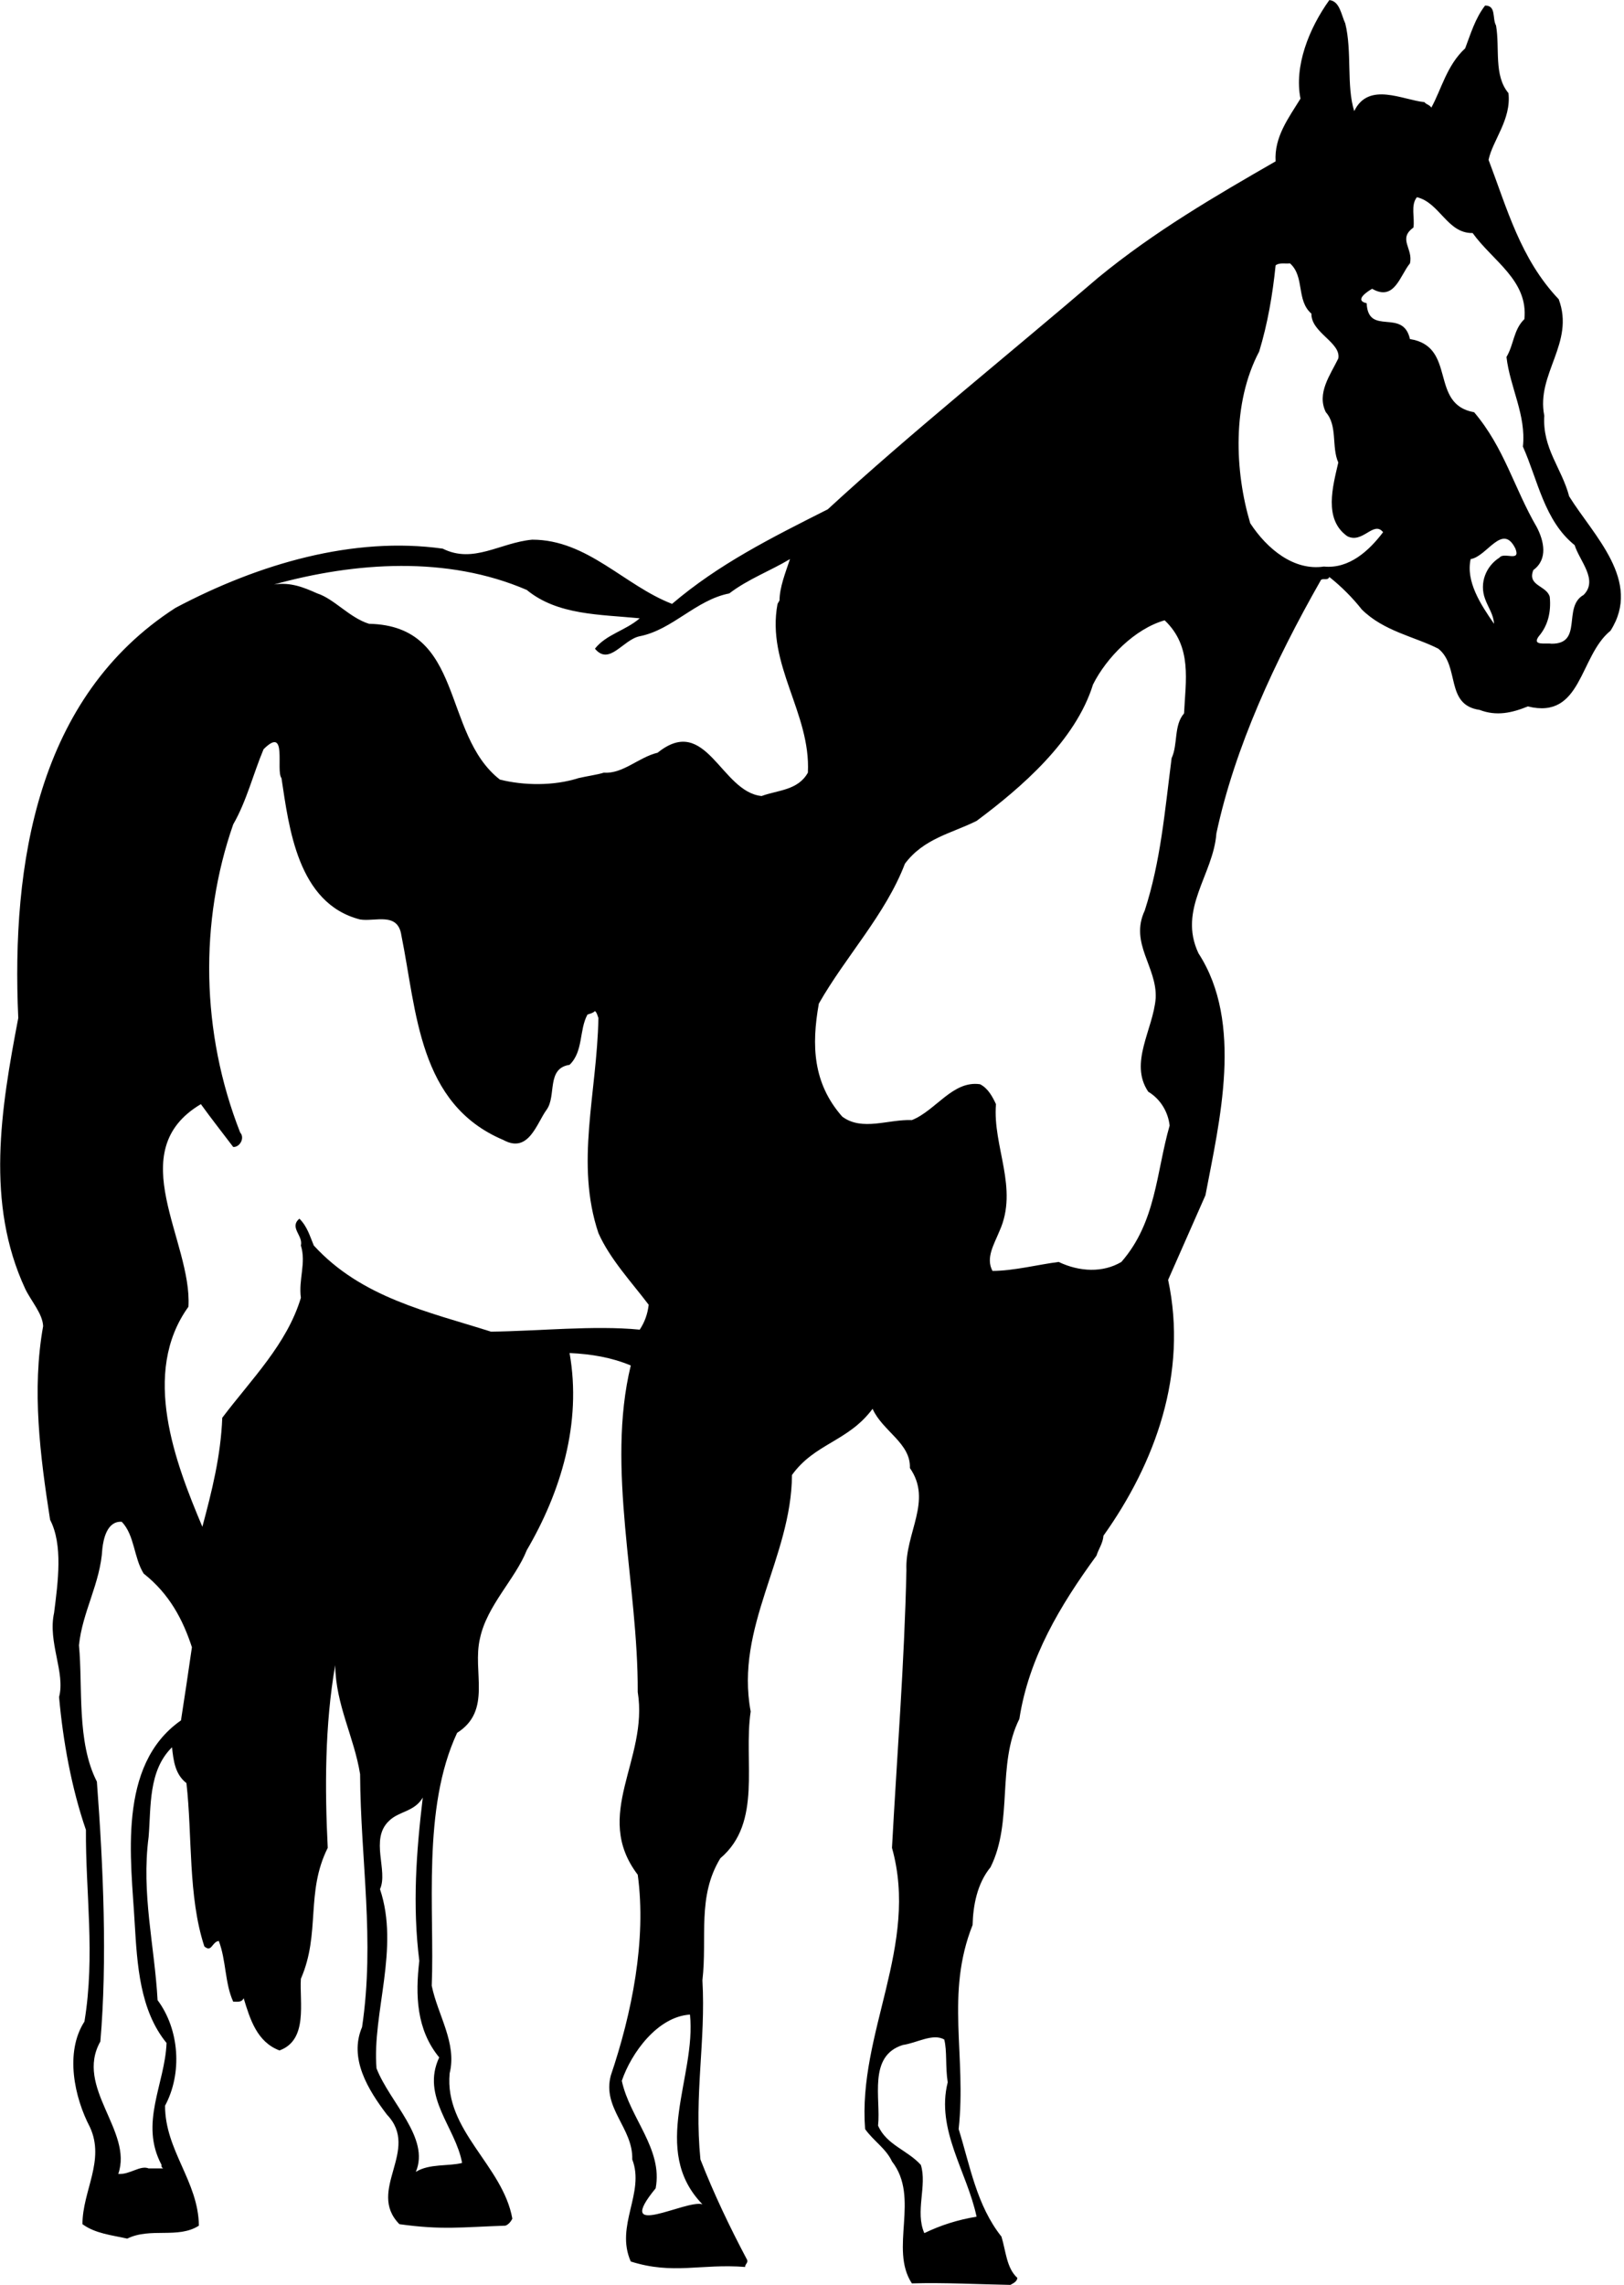 <?xml version="1.0" encoding="UTF-8"?>
<svg xmlns="http://www.w3.org/2000/svg" xmlns:xlink="http://www.w3.org/1999/xlink" width="470pt" height="661pt" viewBox="0 0 470 661" version="1.1">
<g id="surface1">
<path style=" stroke:none;fill-rule:nonzero;fill:rgb(0%,0%,0%);fill-opacity:1;" d="M 454.133 143.59 C 451.973 135.383 446.355 129.766 446.93 120.262 C 444.484 108.164 455.859 99.238 451.105 86.566 C 440.02 74.902 436.133 60.215 430.805 46.246 C 431.953 40.629 437.426 34.582 436.562 26.949 C 432.242 21.766 434.117 13.988 432.965 7.367 C 431.812 5.352 433.105 1.605 429.797 1.605 C 426.914 5.352 425.621 9.812 424.035 13.988 C 418.707 18.887 417.121 25.941 414.242 31.125 C 413.668 30.262 412.805 30.262 412.227 29.539 C 406.035 28.965 396.102 23.492 391.926 32.133 C 389.621 24.934 391.348 14.855 389.332 6.789 C 388.18 4.34 387.746 0.309 384.723 0.023 C 378.82 8.23 374.5 19.172 376.371 28.535 C 372.914 34.148 368.738 39.621 369.172 46.676 C 351.891 56.613 334.035 66.98 317.766 80.371 C 292.422 102.117 263.477 125.301 239.57 147.332 C 223.012 155.684 208.035 163.172 194.5 174.691 C 180.676 169.363 170.02 156.117 154.035 156.117 C 144.676 156.98 137.047 163.172 128.117 158.711 C 102.34 155.109 74.98 163.027 50.789 175.844 C 10.758 201.621 3.27 249.859 5.285 294.5 C 0.246 320.852 -4.219 348.066 7.301 372.836 C 9.031 376.438 12.344 380.035 12.484 383.637 C 9.172 402.066 11.621 421.219 14.5 439.652 C 18.246 446.852 16.805 457.508 15.652 466.578 C 13.781 475.074 18.965 483.859 17.094 490.914 C 18.246 503.73 20.695 517.266 24.871 529.363 C 24.727 547.219 27.605 565.652 24.438 584.801 C 18.676 593.73 21.559 606.836 26.023 615.332 C 30.484 624.977 23.863 633.762 23.863 643.41 C 27.605 646.148 32.355 646.578 36.82 647.586 C 43.59 644.273 51.508 647.73 57.559 643.844 C 57.414 631.027 47.766 622.098 47.766 609.141 C 52.805 599.777 51.941 587.105 45.605 578.609 C 44.742 562.914 40.852 547.797 43.012 531.379 C 43.734 522.738 42.871 512.227 49.781 505.461 C 50.215 509.348 50.645 513.234 53.957 515.828 C 55.684 530.945 54.391 548.66 59.141 563.059 C 61.301 564.93 61.301 561.762 63.316 561.477 C 65.477 567.09 65.047 573.715 67.492 579.043 C 68.645 579.043 69.941 579.332 70.516 578.035 C 72.391 584.227 74.406 590.707 80.887 593.156 C 89.238 590.129 86.645 579.188 87.078 572.418 C 92.836 559.172 88.371 547.508 94.852 534.547 C 93.988 517.555 93.988 498.98 97.012 481.699 C 97.156 493.219 102.484 502.434 104.215 513.234 C 104.355 538.289 108.531 561.043 104.789 586.387 C 100.902 595.457 106.516 604.531 111.988 611.73 C 121.781 621.953 105.941 633.617 115.59 643.41 C 127.828 645.137 133.59 644.273 146.262 643.844 C 147.125 643.555 147.844 642.691 148.277 641.828 C 145.539 626.418 128.551 616.34 130.133 599.777 C 132.293 590.996 126.676 582.93 124.949 574.434 C 125.812 552.691 122.07 523.172 132.293 501.281 C 142.516 494.805 136.613 483.57 138.918 473.922 C 140.934 464.418 149.141 456.785 152.453 448.438 C 162.246 431.73 168.438 411.715 164.836 391.41 C 171.172 391.699 177.078 392.707 182.551 395.012 C 175.348 424.676 184.711 458.371 184.566 489.477 C 187.734 509.059 171.316 524.898 184.566 542.324 C 187.156 561.188 182.836 582.5 176.789 600.355 C 174.195 609.859 183.27 615.617 182.98 624.691 C 186.727 634.34 177.941 643.844 182.551 654.211 C 194.789 658.098 202.852 654.785 215.668 655.793 C 215.523 655.074 216.531 654.641 216.246 653.777 C 211.203 644.273 206.598 634.625 202.711 624.691 C 200.836 605.828 204.293 590.418 203.285 572.852 C 204.727 560.469 201.699 548.66 208.469 537.57 C 220.711 527.203 215.094 509.637 217.254 495.09 C 212.645 470.609 229.062 450.594 229.203 426.691 C 235.828 417.477 245.477 417.043 252.531 407.539 C 255.414 414.02 263.621 417.477 263.332 424.676 C 269.957 434.18 261.891 443.395 262.324 454.195 C 261.746 481.266 259.59 507.762 258.148 534.547 C 266.066 562.77 248.215 588.113 250.371 615.906 C 252.82 619.363 256.422 621.523 258.148 625.266 C 266.355 635.777 257.285 650.465 263.906 660.547 C 272.98 660.258 284.066 660.836 292.422 660.977 C 293.141 660.547 294.293 660.113 294.438 658.961 C 291.27 656.082 291.125 651.188 289.828 647.012 C 282.629 637.938 280.758 626.562 277.445 615.906 C 279.746 594.594 273.555 576.738 281.477 556.867 C 281.621 551.25 282.773 544.914 286.66 540.164 C 293.285 526.914 288.387 510.5 295.012 497.25 C 297.746 479.539 306.82 464.418 317.332 450.02 C 317.906 448.148 319.203 446.422 319.348 444.258 C 334.324 423.234 343.828 397.316 338.066 370.242 C 341.668 362.035 345.27 353.973 348.867 345.766 C 352.898 324.453 359.957 295.941 346.852 275.781 C 340.805 262.965 351.172 253.027 352.035 241.078 C 357.363 216.164 369.027 191.109 382.133 168.07 C 382.562 166.918 384.148 168.215 384.723 166.918 C 388.035 169.508 391.492 172.965 394.086 176.277 C 400.422 182.613 409.492 184.195 416.258 187.652 C 422.598 192.691 418.133 203.926 428.211 205.363 C 433.105 207.238 437.57 206.23 442.18 204.355 C 457.875 208.246 457.012 189.812 466.086 182.469 C 475.301 168.07 461.188 154.965 454.133 143.59 Z M 52.375 497.684 C 33.797 510.645 37.973 538.148 38.98 556.289 C 39.703 568.242 40.422 581.492 48.199 590.996 C 47.766 602.801 40.277 614.18 46.758 626.273 C 46.613 626.852 46.902 626.996 47.191 627.281 C 45.75 627.281 43.879 627.281 43.012 627.281 C 40.566 626.273 37.543 629.156 34.23 628.867 C 38.551 616.48 21.559 603.809 29.047 590.562 C 31.062 567.09 29.91 540.309 28.039 515.395 C 22.133 503.875 24.004 488.035 22.852 475.938 C 23.863 466.148 29.047 458.082 29.621 448.004 C 29.91 445.41 30.918 439.938 35.238 440.227 C 38.98 444.113 38.695 450.594 41.574 455.203 C 49.062 461.105 52.949 468.594 55.543 476.516 C 54.535 483.57 53.383 491.203 52.375 497.684 Z M 127.109 595.172 C 121.781 606.547 131.859 615.332 133.734 625.699 C 129.844 626.707 124.23 625.844 120.34 628.289 C 124.516 618.5 112.852 608.273 108.965 598.34 C 107.668 582.355 115.734 563.637 109.973 546.5 C 112.422 541.172 106.949 532.098 112.566 526.77 C 115.445 523.891 119.91 524.18 122.355 520.004 C 120.484 535.699 119.332 551.105 121.348 567.234 C 120.195 577.172 120.484 587.105 127.109 595.172 Z M 185.141 384.645 C 171.895 383.348 155.766 385.074 142.086 385.219 C 123.941 379.461 104.645 375.43 90.82 360.309 C 89.668 357.57 88.949 354.836 86.645 352.531 C 83.621 355.125 87.797 357.43 87.078 360.309 C 88.66 365.348 86.355 370.102 87.078 375.43 C 83.047 388.82 72.82 398.898 64.324 410.133 C 63.895 421.219 61.301 431.441 58.566 441.668 C 50.789 423.234 40.711 397.172 54.535 378.02 C 55.684 359.012 35.094 333.094 58.133 319.41 C 61.156 323.59 64.324 327.621 67.492 331.797 C 69.363 331.941 70.949 329.203 69.508 327.621 C 58.133 298.676 57.703 266.562 67.492 238.484 C 71.383 231.715 73.254 223.941 76.277 216.742 C 83.332 209.684 79.734 222.934 81.461 225.094 C 83.621 239.203 86.07 261.379 104.215 265.988 C 108.531 266.707 115.156 263.684 116.164 270.598 C 120.629 292.629 121.062 319.41 145.684 329.781 C 153.027 333.812 155.332 324.883 158.215 320.996 C 161.094 316.965 158.07 309.043 164.836 308.035 C 168.867 304.148 167.574 297.957 170.02 293.492 C 170.887 293.203 171.605 293.059 172.18 292.484 C 172.758 292.914 172.902 293.781 173.188 294.5 C 172.758 316.387 166.422 336.547 173.188 356.707 C 176.5 364.195 182.836 370.965 187.734 377.445 C 187.445 380.035 186.582 382.484 185.141 384.645 Z M 203.285 637.652 C 198.531 636.211 177.223 648.305 189.75 633.043 C 191.91 621.668 182.262 612.738 179.957 601.938 C 182.691 593.875 190.324 583.363 199.684 582.785 C 201.559 600.785 188.02 621.953 203.285 637.652 Z M 233.812 223.508 C 230.934 228.691 225.027 228.547 220.422 230.277 C 208.613 229.125 204.438 206.371 190.324 217.746 C 184.852 219.047 180.246 223.941 174.773 223.508 C 173.047 224.086 169.879 224.516 167.43 225.094 C 160.23 227.395 151.59 227.254 144.676 225.523 C 127.684 212.277 134.598 181.027 106.805 180.453 C 101.188 178.727 96.727 173.254 91.828 171.668 C 87.941 169.941 84.199 168.355 79.301 169.078 C 102.773 162.598 129.414 160.727 152.453 170.66 C 161.383 178.004 173.621 177.719 185.141 178.867 C 180.965 182.469 175.492 183.477 172.18 187.652 C 176.355 192.691 180.246 185.062 185.141 184.055 C 194.645 182.18 201.414 173.539 211.062 171.668 C 216.531 167.492 222.867 165.188 228.629 161.734 C 227.332 165.621 225.605 169.941 225.605 173.684 L 225.027 174.691 C 221.715 192.262 234.676 206.23 233.812 223.508 Z M 282.629 641.25 C 277.301 642.113 272.262 643.699 267.508 646.004 C 264.773 639.809 268.371 632.18 266.5 626.273 C 262.613 621.953 256.562 620.516 254.117 614.898 C 254.98 607.121 251.094 594.738 261.316 591.57 C 265.348 590.996 269.957 588.113 273.27 589.988 C 274.133 593.297 273.555 597.762 274.277 602.371 C 270.82 616.051 279.891 628.289 282.629 641.25 Z M 342.676 206.371 C 339.652 209.828 340.949 215.301 339.074 219.332 C 337.059 235.027 335.906 249.141 331.301 263.395 C 326.836 272.898 334.898 279.668 334.469 288.738 C 333.746 297.812 326.691 307.461 332.309 315.812 C 335.906 317.973 338.066 321.715 338.5 325.605 C 334.613 339.141 334.613 353.539 324.531 365.059 C 319.203 368.227 312.438 367.941 306.387 365.059 C 300.629 365.781 293.285 367.652 287.234 367.652 C 285.219 363.906 287.668 360.02 289.254 356.133 C 294.867 343.746 287.234 331.652 288.242 319.41 C 287.234 317.254 285.941 314.805 283.637 313.652 C 275.715 312.5 270.82 321.285 263.906 324.02 C 257.141 323.73 249.508 327.332 243.746 323.012 C 235.254 313.363 234.82 302.422 236.98 290.324 C 244.758 276.645 256.277 264.547 261.891 249.859 C 267.363 242.516 275.43 241.078 282.629 237.477 C 295.59 227.828 311.285 214.293 316.324 198.02 C 320.211 190.246 328.422 181.895 337.059 179.445 C 345.125 187.078 343.109 197.012 342.676 206.371 Z M 383.141 163.895 C 374.5 165.188 366.723 158.852 361.828 151.363 C 357.363 136.391 356.5 116.66 364.422 101.684 C 366.867 93.621 368.309 85.27 369.172 76.773 C 370.18 75.91 371.906 76.34 373.348 76.195 C 377.668 80.086 375.074 86.852 379.539 90.742 C 379.395 96.215 388.18 99.094 387.316 103.699 C 385.012 108.453 380.98 113.781 383.715 119.254 C 387.172 123.141 385.301 129.332 387.316 133.797 C 385.73 140.711 382.996 150.215 389.906 155.109 C 394.371 157.414 397.539 150.5 400.277 153.957 C 396.242 159.285 390.484 164.613 383.141 163.895 Z M 433.973 161.301 C 430.086 163.75 428.066 168.645 429.797 173.254 C 430.66 175.699 432.242 177.719 432.387 180.453 C 428.5 174.836 424.18 168.215 425.621 161.734 C 430.371 161.012 434.836 151.078 438.578 158.711 C 440.164 162.742 435.27 159.574 433.973 161.301 Z M 458.309 172.102 C 452.117 175.559 458.309 186.355 448.945 186.211 C 447.508 185.926 443.188 186.934 445.348 184.055 C 447.938 181.027 448.945 177.141 448.516 172.676 C 447.652 169.363 441.891 169.508 443.766 164.902 C 448.086 161.734 446.789 156.406 444.77 152.516 C 438.148 141.141 435.41 129.621 426.629 119.254 C 413.523 116.949 421.73 100.246 408.051 98.086 C 406.035 89.012 395.957 97.363 395.523 87.719 C 391.637 86.852 396.102 84.117 397.109 83.539 C 403.59 87.285 405.172 79.652 408.051 76.195 C 409.059 71.879 404.453 69.141 409.059 65.828 C 409.492 62.949 408.195 59.348 410.066 57.047 C 416.691 58.629 418.852 67.559 426.195 67.414 C 431.953 75.477 442.324 81.094 441.172 92.324 C 438.004 95.348 438.148 99.668 435.988 103.27 C 436.996 112.055 441.746 120.117 440.738 129.188 C 445.059 138.836 446.93 150.645 455.715 157.699 C 457.156 162.309 462.629 167.781 458.309 172.102 "/>
</g>
</svg>
